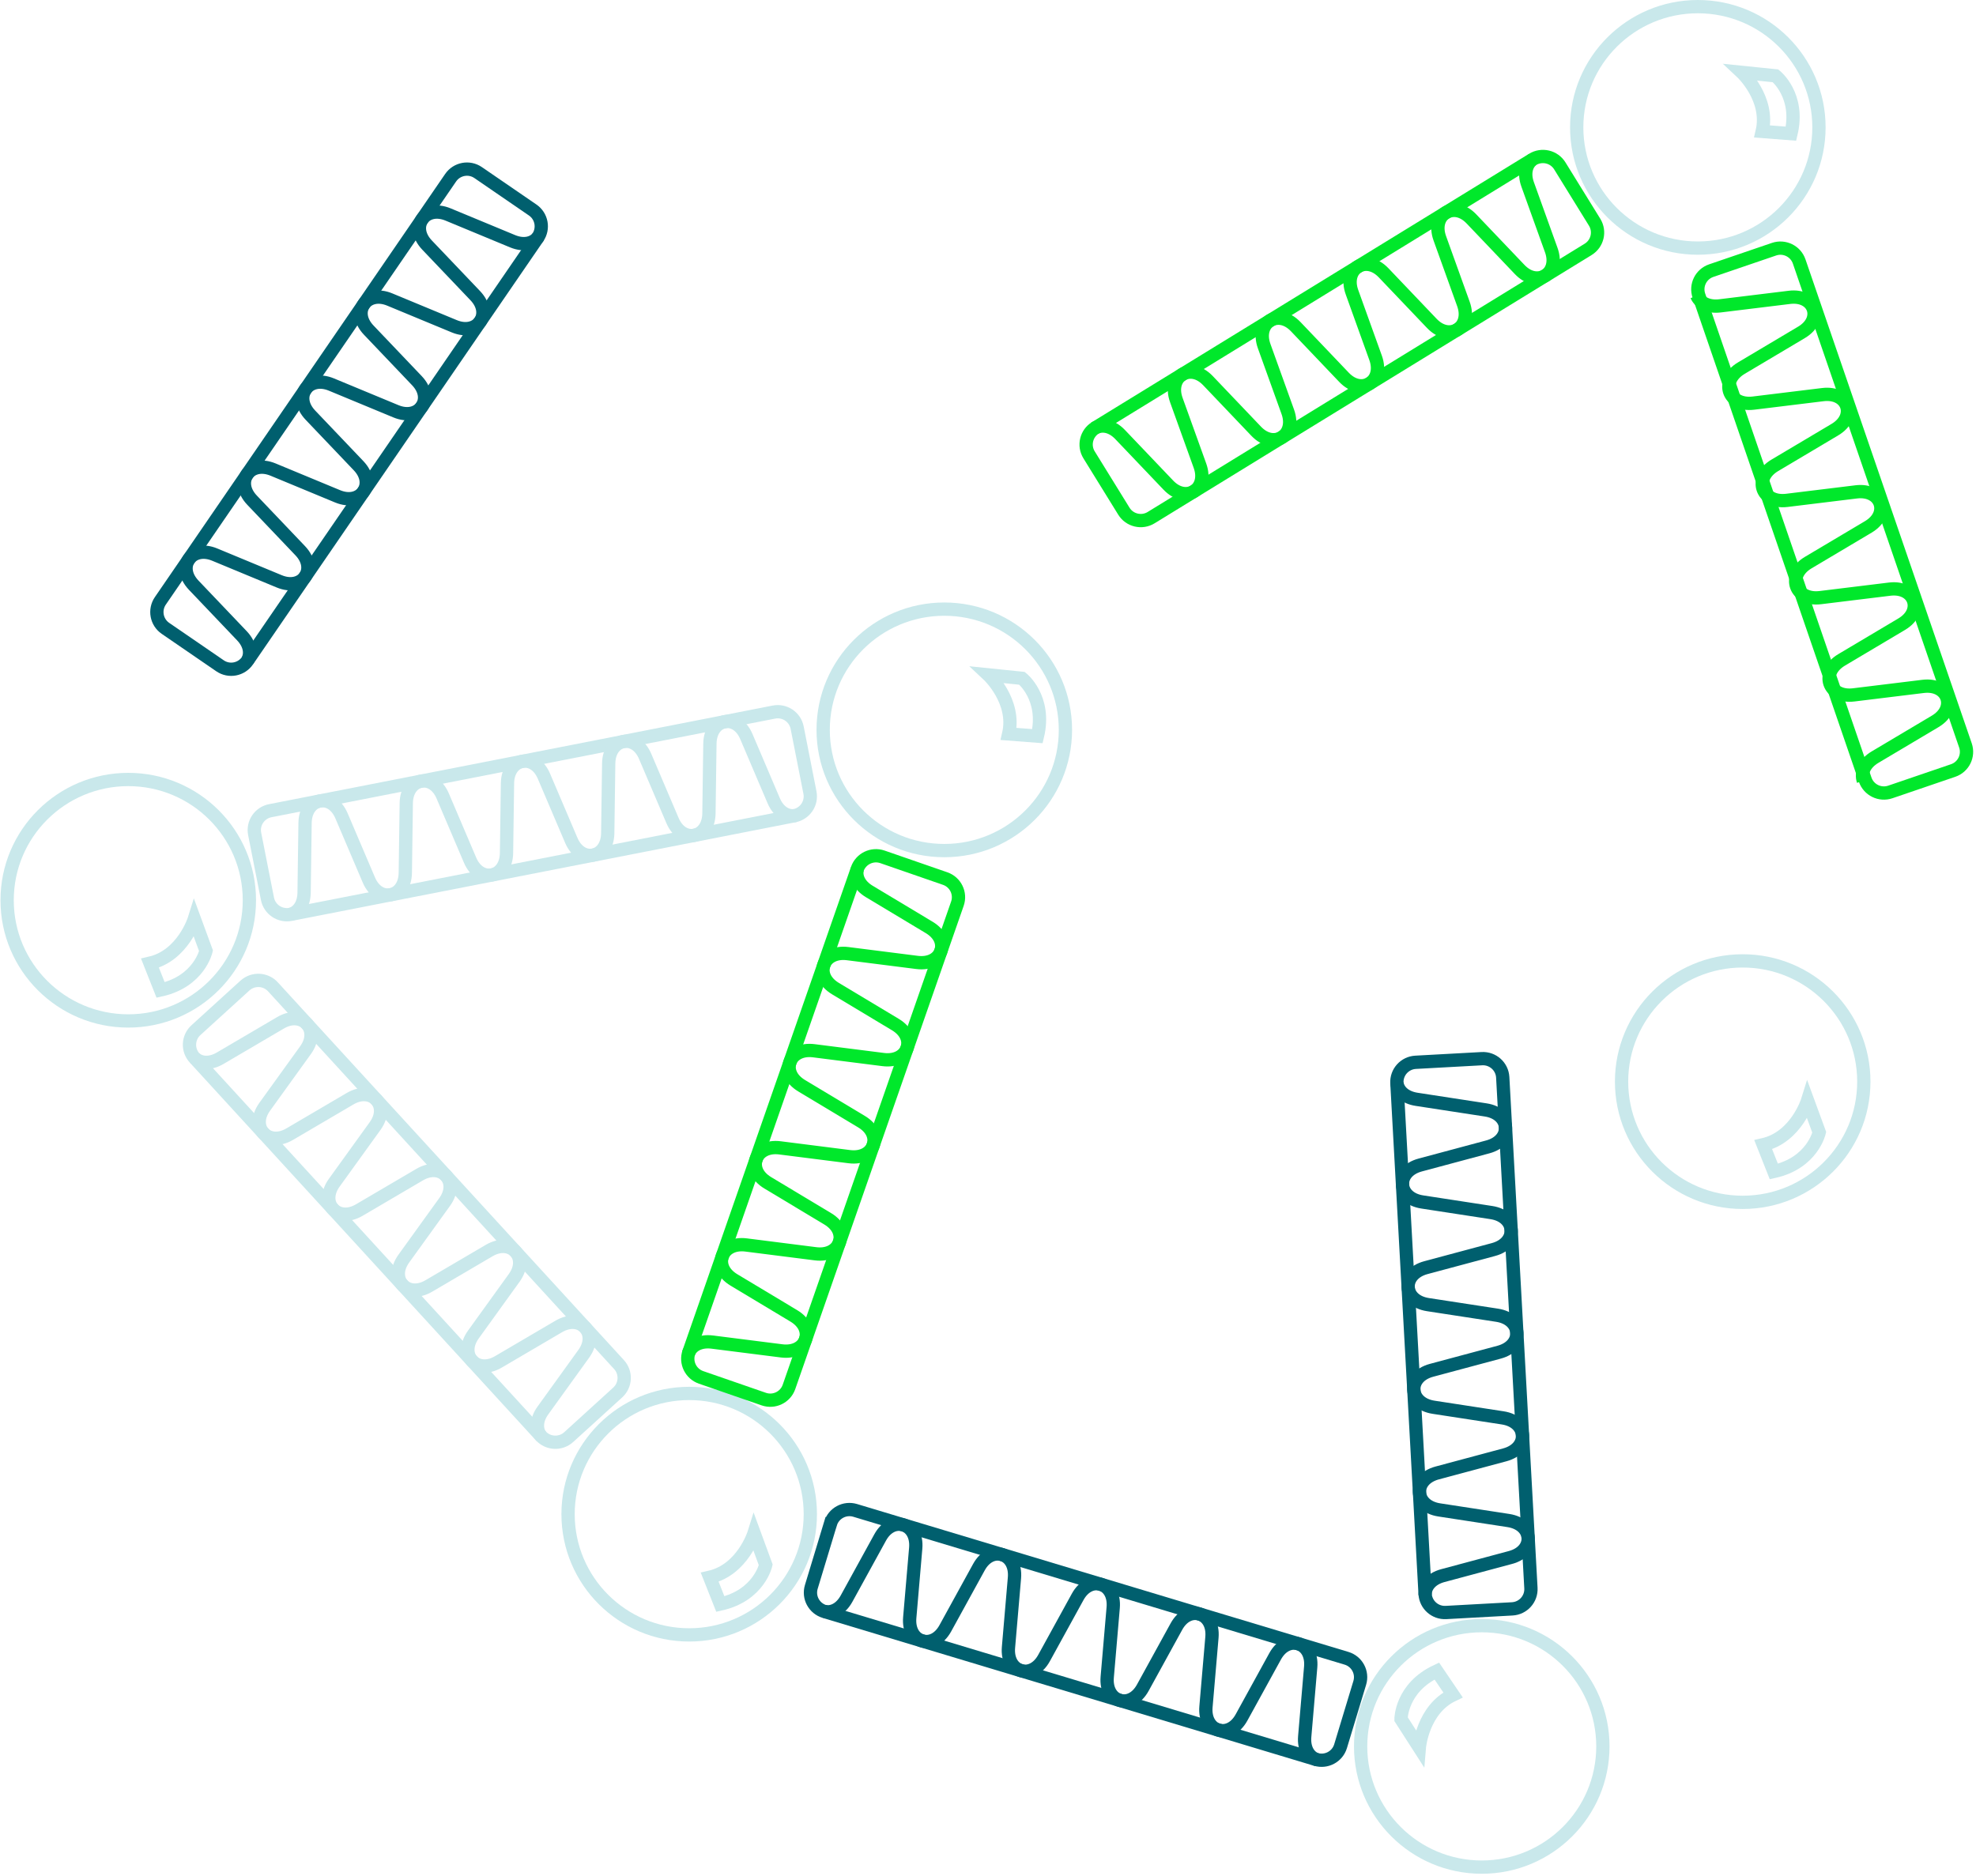 <?xml version="1.0" encoding="UTF-8"?>
<svg xmlns="http://www.w3.org/2000/svg" width="595" height="565" viewBox="0 0 595 565" fill="none">
  <path d="M284.339 256.179C304.483 256.179 320.813 239.899 320.813 219.818C320.813 199.736 304.483 183.457 284.339 183.457C264.196 183.457 247.866 199.736 247.866 219.818C247.866 239.899 264.196 256.179 284.339 256.179Z" stroke="#C9E8EB" stroke-width="4" stroke-miterlimit="10"></path>
  <path d="M297.565 203.251C297.565 203.251 306.02 211.16 303.724 221.046L312.392 221.712C315.158 210.162 307.738 204.292 307.738 204.292L297.565 203.251V203.251Z" stroke="#C9E8EB" stroke-width="4" stroke-miterlimit="10"></path>
  <path d="M38.62 307.489C58.764 307.489 75.094 291.209 75.094 271.128C75.094 251.046 58.764 234.767 38.62 234.767C18.476 234.767 2.146 251.046 2.146 271.128C2.146 291.209 18.476 307.489 38.62 307.489Z" stroke="#C9E8EB" stroke-width="4" stroke-miterlimit="10"></path>
  <path d="M58.524 276.789C58.524 276.789 55.089 287.829 45.167 290.094L48.359 298.157C59.987 295.584 62.036 286.364 62.036 286.364L58.524 276.789H58.524Z" stroke="#C9E8EB" stroke-width="4" stroke-miterlimit="10"></path>
  <path d="M207.526 492.397C227.669 492.397 243.999 476.118 243.999 456.036C243.999 435.954 227.669 419.675 207.526 419.675C187.382 419.675 171.052 435.954 171.052 456.036C171.052 476.118 187.382 492.397 207.526 492.397Z" stroke="#C9E8EB" stroke-width="4" stroke-miterlimit="10"></path>
  <path d="M227.066 461.737C227.066 461.737 223.631 472.776 213.709 475.042L216.9 483.104C228.528 480.531 230.577 471.311 230.577 471.311L227.066 461.737H227.066Z" stroke="#C9E8EB" stroke-width="4" stroke-miterlimit="10"></path>
  <path d="M511.239 74.722C531.383 74.722 547.713 58.443 547.713 38.361C547.713 18.279 531.383 2 511.239 2C491.096 2 474.766 18.279 474.766 38.361C474.766 58.443 491.096 74.722 511.239 74.722Z" stroke="#C9E8EB" stroke-width="4" stroke-miterlimit="10"></path>
  <path d="M524.465 21.795C524.465 21.795 532.92 29.703 530.623 39.589L539.292 40.255C542.058 28.705 534.637 22.835 534.637 22.835L524.465 21.795Z" stroke="#C9E8EB" stroke-width="4" stroke-miterlimit="10"></path>
  <path d="M524.749 362.122C544.893 362.122 561.223 345.843 561.223 325.761C561.223 305.68 544.893 289.4 524.749 289.4C504.605 289.4 488.275 305.68 488.275 325.761C488.275 345.843 504.605 362.122 524.749 362.122Z" stroke="#C9E8EB" stroke-width="4" stroke-miterlimit="10"></path>
  <path d="M544.289 331.462C544.289 331.462 540.854 342.501 530.932 344.767L534.123 352.829C545.751 350.257 547.8 341.037 547.8 341.037L544.289 331.462H544.289Z" stroke="#C9E8EB" stroke-width="4" stroke-miterlimit="10"></path>
  <path d="M446.177 562.337C466.321 562.337 482.651 546.057 482.651 525.976C482.651 505.894 466.321 489.615 446.177 489.615C426.033 489.615 409.703 505.894 409.703 525.976C409.703 546.057 426.033 562.337 446.177 562.337Z" stroke="#C9E8EB" stroke-width="4" stroke-miterlimit="10"></path>
  <path d="M427.377 526.342C427.377 526.342 428.324 514.822 437.515 510.462L432.643 503.283C421.854 508.313 421.863 517.757 421.863 517.757L427.377 526.342Z" stroke="#C9E8EB" stroke-width="4" stroke-miterlimit="10"></path>
  <path d="M76.682 251.145L80.534 270.695C81.169 273.917 84.305 276.016 87.537 275.383L239.184 245.682C242.416 245.049 244.521 241.924 243.886 238.701L240.034 219.152C239.399 215.929 236.264 213.831 233.032 214.464L81.385 244.164C78.152 244.798 76.047 247.923 76.682 251.145V251.145Z" stroke="#C9E8EB" stroke-width="4" stroke-miterlimit="10"></path>
  <path d="M87.533 275.368C89.725 274.751 91.517 272.492 91.567 268.855L91.859 247.852C91.966 240.179 99.821 238.641 102.831 245.703L111.071 265.035C114.082 272.097 121.937 270.558 122.043 262.886L122.335 241.883C122.442 234.21 130.297 232.672 133.307 239.734L141.547 259.066C144.558 266.128 152.413 264.589 152.519 256.917L152.811 235.914C152.917 228.241 160.773 226.703 163.783 233.765L172.023 253.097C175.034 260.159 182.889 258.621 182.995 250.948L183.287 229.945C183.393 222.273 191.249 220.734 194.259 227.796L202.499 247.128C205.51 254.19 213.365 252.652 213.471 244.979L213.763 223.976C213.869 216.304 221.725 214.765 224.735 221.827L232.975 241.159C234.48 244.69 237.197 246.071 239.55 245.61" stroke="#C9E8EB" stroke-width="4" stroke-miterlimit="10"></path>
  <path d="M49.818 189.246L66.255 200.525C68.964 202.384 72.67 201.689 74.533 198.973L161.938 71.539C163.801 68.823 163.115 65.114 160.406 63.255L143.969 51.976C141.26 50.117 137.553 50.812 135.69 53.528L48.285 180.962C46.422 183.679 47.108 187.387 49.818 189.246V189.246Z" stroke="#005F6E" stroke-width="4" stroke-miterlimit="10"></path>
  <path d="M74.52 198.959C75.652 196.983 75.349 194.113 72.838 191.477L58.34 176.257C53.044 170.698 57.571 164.097 64.664 167.038L84.079 175.087C91.172 178.028 95.7 171.427 90.404 165.868L75.906 150.648C70.609 145.088 75.137 138.488 82.23 141.428L101.645 149.478C108.738 152.419 113.265 145.818 107.969 140.258L93.471 125.039C88.175 119.479 92.703 112.878 99.795 115.819L119.211 123.869C126.303 126.81 130.831 120.209 125.535 114.649L111.037 99.43C105.741 93.87 110.268 87.269 117.361 90.21L136.777 98.26C143.869 101.201 148.397 94.6 143.101 89.04L128.603 73.821C123.306 68.261 127.834 61.66 134.927 64.601L154.342 72.651C157.889 74.121 160.794 73.206 162.15 71.228" stroke="#005F6E" stroke-width="4" stroke-miterlimit="10"></path>
  <path d="M73.756 296.83L58.998 310.265C56.566 312.479 56.395 316.24 58.616 318.665L162.826 432.438C165.047 434.863 168.82 435.033 171.252 432.819L186.01 419.385C188.443 417.171 188.614 413.41 186.393 410.985L82.183 297.212C79.961 294.787 76.189 294.616 73.756 296.83H73.756Z" stroke="#C9E8EB" stroke-width="4" stroke-miterlimit="10"></path>
  <path d="M58.626 318.654C60.293 320.201 63.16 320.555 66.305 318.709L84.461 308.05C91.093 304.157 96.491 310.05 92.001 316.282L79.708 333.341C75.217 339.573 80.615 345.467 87.248 341.573L105.404 330.915C112.036 327.021 117.434 332.915 112.944 339.147L100.651 356.206C96.16 362.438 101.558 368.331 108.191 364.438L126.346 353.779C132.979 349.886 138.377 355.779 133.886 362.011L121.593 379.071C117.103 385.303 122.501 391.196 129.133 387.302L147.289 376.644C153.922 372.75 159.32 378.644 154.829 384.876L142.536 401.935C138.045 408.167 143.443 414.061 150.076 410.167L168.232 399.509C174.865 395.615 180.263 401.508 175.772 407.74L163.479 424.8C161.234 427.916 161.46 430.947 163.078 432.713" stroke="#C9E8EB" stroke-width="4" stroke-miterlimit="10"></path>
  <path d="M250.071 458.873L244.294 477.946C243.342 481.09 245.127 484.407 248.28 485.357L396.228 529.894C399.381 530.843 402.709 529.064 403.662 525.92L409.439 506.848C410.391 503.704 408.607 500.386 405.453 499.437L257.505 454.9C254.352 453.951 251.024 455.73 250.072 458.873H250.071Z" stroke="#005F6E" stroke-width="4" stroke-miterlimit="10"></path>
  <path d="M248.283 485.342C250.51 485.82 253.154 484.66 254.908 481.47L265.029 463.047C268.727 456.317 276.39 458.624 275.733 466.27L273.936 487.198C273.279 494.843 280.942 497.15 284.64 490.42L294.762 471.998C298.459 465.268 306.123 467.575 305.466 475.22L303.668 496.148C303.011 503.793 310.675 506.1 314.373 499.37L324.494 480.948C328.192 474.218 335.855 476.525 335.198 484.17L333.401 505.099C332.744 512.744 340.408 515.051 344.105 508.321L354.227 489.898C357.924 483.168 365.588 485.475 364.931 493.121L363.133 514.049C362.476 521.694 370.14 524.001 373.838 517.271L383.959 498.849C387.657 492.119 395.32 494.426 394.664 502.071L392.866 522.999C392.537 526.822 394.289 529.31 396.585 530.001" stroke="#005F6E" stroke-width="4" stroke-miterlimit="10"></path>
  <path d="M446.21 318.848L426.255 319.942C422.966 320.123 420.446 322.927 420.627 326.206L429.116 480.041C429.297 483.32 432.11 485.832 435.399 485.652L455.354 484.558C458.643 484.377 461.163 481.573 460.982 478.294L452.493 324.458C452.312 321.18 449.499 318.668 446.21 318.848H446.21Z" stroke="#005F6E" stroke-width="4" stroke-miterlimit="10"></path>
  <path d="M420.643 326.204C420.952 328.454 422.947 330.536 426.554 331.09L447.378 334.289C454.986 335.457 455.425 343.426 447.993 345.419L427.646 350.876C420.213 352.869 420.653 360.837 428.26 362.006L449.084 365.205C456.692 366.373 457.131 374.342 449.699 376.335L429.352 381.791C421.919 383.785 422.359 391.753 429.966 392.922L450.79 396.12C458.398 397.289 458.837 405.257 451.405 407.251L431.058 412.707C423.625 414.7 424.065 422.669 431.672 423.837L452.496 427.036C460.104 428.205 460.543 436.173 453.111 438.166L432.764 443.623C425.331 445.616 425.771 453.585 433.378 454.753L454.202 457.952C461.81 459.12 462.249 467.089 454.817 469.082L434.47 474.539C430.754 475.535 429.005 478.026 429.137 480.413" stroke="#005F6E" stroke-width="4" stroke-miterlimit="10"></path>
  <path d="M534.18 75.054L515.273 81.508C512.157 82.572 510.495 85.953 511.563 89.06L561.631 234.819C562.698 237.926 566.089 239.582 569.206 238.518L588.113 232.063C591.229 230.999 592.89 227.619 591.823 224.512L541.755 78.753C540.688 75.646 537.296 73.99 534.18 75.054V75.054Z" stroke="#00E82B" stroke-width="4" stroke-miterlimit="10"></path>
  <path d="M510.894 89.013C511.804 91.094 514.292 92.558 517.914 92.115L538.827 89.557C546.467 88.622 549.06 96.173 542.449 100.103L524.353 110.862C517.742 114.792 520.336 122.342 527.976 121.408L548.889 118.85C556.529 117.915 559.122 125.465 552.511 129.396L534.415 140.154C527.804 144.085 530.398 151.635 538.038 150.7L558.951 148.142C566.591 147.208 569.184 154.758 562.573 158.688L544.477 169.447C537.866 173.377 540.46 180.928 548.1 179.993L569.013 177.435C576.653 176.501 579.246 184.051 572.636 187.981L554.539 198.74C547.929 202.67 550.522 210.221 558.162 209.286L579.075 206.728C586.715 205.793 589.308 213.344 582.698 217.274L564.601 228.033C561.296 229.998 560.292 232.868 561.069 235.13" stroke="#00E82B" stroke-width="4" stroke-miterlimit="10"></path>
  <path d="M480.161 66.925L469.68 49.961C467.953 47.165 464.279 46.294 461.474 48.016L329.884 128.813C327.08 130.535 326.206 134.197 327.934 136.993L338.414 153.957C340.142 156.753 343.816 157.624 346.62 155.902L478.21 75.106C481.015 73.383 481.888 69.721 480.161 66.925V66.925Z" stroke="#00E82B" stroke-width="4" stroke-miterlimit="10"></path>
  <path d="M461.483 48.029C459.647 49.372 458.762 52.114 459.994 55.539L467.104 75.311C469.701 82.535 462.885 86.72 457.583 81.157L443.069 65.93C437.767 60.368 430.951 64.553 433.548 71.776L440.658 91.549C443.256 98.772 436.44 102.957 431.138 97.395L416.624 82.168C411.322 76.605 404.506 80.79 407.103 88.013L414.213 107.786C416.811 115.01 409.994 119.195 404.692 113.632L390.179 98.405C384.877 92.842 378.061 97.028 380.658 104.251L387.768 124.024C390.365 131.247 383.549 135.432 378.247 129.869L363.734 114.642C358.432 109.08 351.616 113.265 354.213 120.488L361.323 140.261C363.92 147.484 357.104 151.67 351.802 146.107L337.289 130.88C334.638 128.099 331.608 127.754 329.566 129.008" stroke="#00E82B" stroke-width="4" stroke-miterlimit="10"></path>
  <path d="M284.607 264.607L265.729 258.069C262.617 256.992 259.218 258.633 258.138 261.735L207.428 407.273C206.347 410.376 207.993 413.764 211.105 414.841L229.983 421.378C233.095 422.456 236.493 420.815 237.574 417.713L288.284 272.174C289.365 269.072 287.719 265.684 284.607 264.607V264.607Z" stroke="#00E82B" stroke-width="4" stroke-miterlimit="10"></path>
  <path d="M258.152 261.739C257.582 263.937 258.635 266.619 261.761 268.496L279.81 279.334C286.403 283.293 283.777 290.832 276.141 289.864L255.239 287.215C247.604 286.247 244.977 293.785 251.57 297.745L269.619 308.583C276.212 312.542 273.586 320.081 265.95 319.113L245.048 316.463C237.413 315.495 234.786 323.034 241.379 326.993L259.428 337.831C266.021 341.79 263.395 349.329 255.759 348.361L234.857 345.711C227.222 344.743 224.595 352.282 231.188 356.241L249.237 367.079C255.83 371.038 253.204 378.577 245.568 377.609L224.666 374.959C217.031 373.991 214.404 381.53 220.997 385.489L239.046 396.327C245.64 400.287 243.013 407.825 235.377 406.857L214.476 404.208C210.658 403.724 208.092 405.366 207.305 407.625" stroke="#00E82B" stroke-width="4" stroke-miterlimit="10"></path>
</svg>

